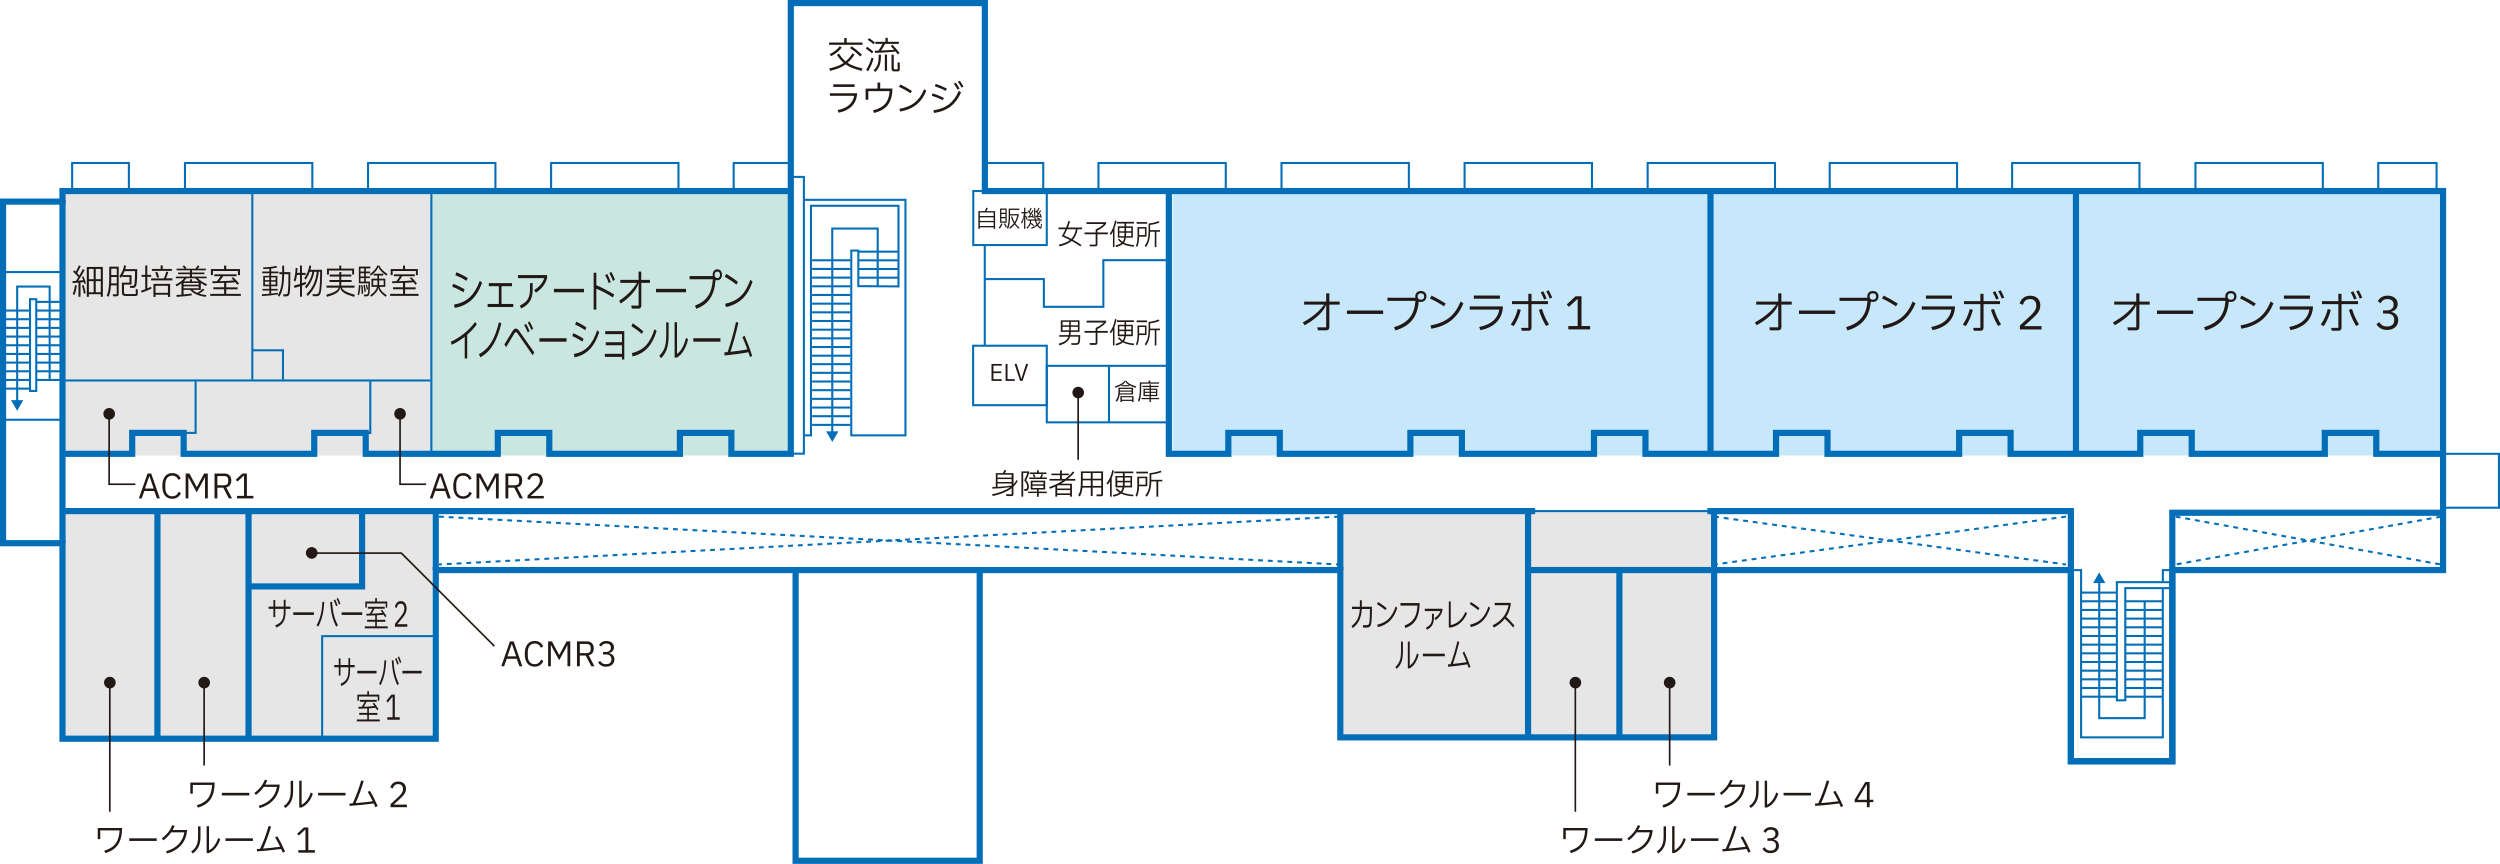 <?xml version="1.0" encoding="UTF-8"?><svg id="_レイヤー_2" xmlns="http://www.w3.org/2000/svg" viewBox="0 0 481.31 166.32"><defs><style>.cls-1{stroke-dasharray:0 0 .94 .94;}.cls-1,.cls-2,.cls-3,.cls-4{fill:none;stroke-miterlimit:10;}.cls-1,.cls-3{stroke-width:.4px;}.cls-1,.cls-3,.cls-4{stroke:#036eb8;}.cls-5{fill:#036eb8;}.cls-6{fill:#e6e6e6;}.cls-7{fill:#c9e6e0;}.cls-8{fill:#c7e8fa;}.cls-9{fill:#221815;}.cls-2{stroke:#221815;stroke-width:.32px;}.cls-4{stroke-width:1.19px;}</style></defs><g id="_レイヤー_1-2"><rect class="cls-8" x="225.73" y="36.69" width="103.21" height="51.01"/><rect class="cls-7" x="83.02" y="36.69" width="68.97" height="51.01"/><rect class="cls-6" x="12.19" y="36.69" width="70.99" height="51.01"/><rect class="cls-6" x="12.19" y="98.37" width="70.99" height="43.89"/><rect class="cls-6" x="257.76" y="98.37" width="72.17" height="43.89"/><rect class="cls-8" x="328.94" y="36.69" width="141.17" height="51.01"/><line class="cls-4" x1="83.89" y1="98.46" x2="83.89" y2="109.75"/><polyline class="cls-3" points="201.53 36.79 201.53 47.18 187.38 47.18 187.38 36.78 189.91 36.78"/><polyline class="cls-3" points="24.81 36.78 24.81 31.38 13.89 31.38 13.89 36.78"/><polyline class="cls-3" points="60.13 36.78 60.13 31.38 35.61 31.38 35.61 36.78"/><polyline class="cls-3" points="95.38 36.78 95.38 31.38 70.86 31.38 70.86 36.78"/><polyline class="cls-3" points="130.62 36.78 130.62 31.38 106.1 31.38 106.1 36.78"/><polyline class="cls-3" points="152.03 31.38 141.25 31.38 141.25 36.78"/><polyline class="cls-3" points="211.48 36.78 211.48 31.38 235.99 31.38 235.99 36.78"/><polyline class="cls-3" points="246.72 36.78 246.72 31.38 271.24 31.38 271.24 36.78"/><polyline class="cls-3" points="281.97 36.78 281.97 31.38 306.49 31.38 306.49 36.78"/><polyline class="cls-3" points="317.21 36.78 317.21 31.38 341.73 31.38 341.73 36.78"/><polyline class="cls-3" points="352.26 36.78 352.26 31.38 376.78 31.38 376.78 36.78"/><polyline class="cls-3" points="387.38 36.78 387.38 31.38 411.9 31.38 411.9 36.78"/><polyline class="cls-3" points="422.68 36.78 422.68 31.38 447.2 31.38 447.2 36.78"/><polyline class="cls-3" points="457.87 36.78 457.87 31.38 469.1 31.38 469.1 36.78"/><polyline class="cls-3" points="189.65 31.38 200.85 31.38 200.85 36.78"/><line class="cls-4" x1="12.03" y1="38.49" x2="12.03" y2="104.58"/><polyline class="cls-4" points="328.71 98.4 398.69 98.4 398.69 146.56 418.22 146.56 418.22 98.72 470.23 98.72"/><line class="cls-3" x1="294.45" y1="98.4" x2="330" y2="98.4"/><line class="cls-4" x1="12.03" y1="98.4" x2="295.56" y2="98.4"/><line class="cls-3" x1="457.49" y1="87.37" x2="470.23" y2="87.37"/><polyline class="cls-3" points="470.39 97.75 481.11 97.75 481.11 87.37 470.39 87.37"/><line class="cls-3" x1="83.05" y1="87.37" x2="83.05" y2="36.8"/><polyline class="cls-4" points="330.01 98.43 330.01 109.75 294.1 109.75"/><line class="cls-4" x1="294.19" y1="98.43" x2="294.19" y2="141.81"/><line class="cls-4" x1="258.04" y1="98.43" x2="258.04" y2="109.75"/><line class="cls-4" x1="311.77" y1="109.82" x2="311.77" y2="141.9"/><polyline class="cls-3" points="416.4 111.99 416.4 109.76 418.23 109.76"/><polyline class="cls-3" points="418.15 112.08 407.55 112.08 407.55 134.83 409.17 134.83 409.17 113.23 418.22 113.23"/><polyline class="cls-3" points="416.39 113.3 416.39 141.96 400.66 141.96 400.66 109.76 398.64 109.76"/><line class="cls-3" x1="400.75" y1="114.09" x2="407.4" y2="114.09"/><line class="cls-3" x1="400.75" y1="115.76" x2="407.4" y2="115.76"/><line class="cls-3" x1="400.75" y1="117.43" x2="407.4" y2="117.43"/><line class="cls-3" x1="400.75" y1="119.1" x2="407.4" y2="119.1"/><line class="cls-3" x1="400.75" y1="120.77" x2="407.4" y2="120.77"/><line class="cls-3" x1="400.75" y1="122.44" x2="407.4" y2="122.44"/><line class="cls-3" x1="400.75" y1="124.11" x2="407.4" y2="124.11"/><line class="cls-3" x1="400.75" y1="125.78" x2="407.4" y2="125.78"/><line class="cls-3" x1="400.75" y1="127.45" x2="407.4" y2="127.45"/><line class="cls-3" x1="400.75" y1="129.12" x2="407.4" y2="129.12"/><line class="cls-3" x1="400.75" y1="130.79" x2="407.4" y2="130.79"/><line class="cls-3" x1="400.75" y1="132.46" x2="407.4" y2="132.46"/><line class="cls-3" x1="400.75" y1="134.13" x2="407.4" y2="134.13"/><line class="cls-3" x1="409.23" y1="115.76" x2="416.33" y2="115.76"/><line class="cls-3" x1="409.23" y1="117.43" x2="416.33" y2="117.43"/><line class="cls-3" x1="409.23" y1="119.1" x2="416.33" y2="119.1"/><line class="cls-3" x1="409.23" y1="120.77" x2="416.33" y2="120.77"/><line class="cls-3" x1="409.23" y1="122.44" x2="416.33" y2="122.44"/><line class="cls-3" x1="409.23" y1="124.11" x2="416.33" y2="124.11"/><line class="cls-3" x1="409.23" y1="125.78" x2="416.33" y2="125.78"/><line class="cls-3" x1="409.23" y1="127.45" x2="416.33" y2="127.45"/><line class="cls-3" x1="409.23" y1="129.12" x2="416.33" y2="129.12"/><line class="cls-3" x1="409.23" y1="130.79" x2="416.33" y2="130.79"/><line class="cls-3" x1="409.23" y1="132.46" x2="416.33" y2="132.46"/><line class="cls-3" x1="409.23" y1="134.13" x2="416.33" y2="134.13"/><polyline class="cls-3" points="412.9 115.84 412.9 138.26 404.15 138.26 404.15 111.91"/><polygon class="cls-5" points="405.34 112.26 404.15 110.2 402.96 112.26 405.34 112.26"/><polyline class="cls-4" points="225.03 36.79 225.03 87.37 236.48 87.37 236.48 83.34 246.39 83.34 246.39 87.37 271.53 87.37 271.53 83.34 281.45 83.34 281.45 87.37 306.88 87.37 306.88 83.34 316.79 83.34 316.79 87.37 341.93 87.37 341.93 83.34 351.84 83.34 351.84 87.37 377.18 87.37 377.18 83.34 387.09 83.34 387.09 87.37 412.05 87.37 412.05 83.34 421.96 83.34 421.96 87.37 447.58 87.37 447.58 83.34 457.49 83.34 457.49 87.37 470.23 87.37"/><line class="cls-4" x1="329.31" y1="36.9" x2="329.31" y2="87.33"/><line class="cls-4" x1="399.67" y1="36.83" x2="399.67" y2="87.36"/><polyline class="cls-4" points="152.12 36.78 12.03 36.78 12.03 38.81 .59 38.81 .59 104.58 12.03 104.58 12.03 109.75 12.03 142.22 83.89 142.22 83.89 109.75 258.04 109.75 258.04 141.96 330.01 141.96 330.01 109.75 398.66 109.75 398.69 109.75 398.69 146.56 418.22 146.56 418.22 109.75 470.35 109.75 470.35 36.78 189.61 36.78 189.61 .59 152.25 .59 152.25 87.37 140.81 87.37 140.81 83.34 130.9 83.34 130.9 87.37 105.75 87.37 105.75 83.34 95.84 83.34 95.84 87.37 70.41 87.37 70.41 83.34 60.5 83.34 60.5 87.37 35.36 87.37 35.36 83.34 25.45 83.34 25.45 87.37 11.94 87.37"/><line class="cls-4" x1="47.85" y1="98.42" x2="47.85" y2="142.2"/><polyline class="cls-4" points="47.62 112.9 69.71 112.9 69.71 98.46"/><line class="cls-4" x1="30.31" y1="98.42" x2="30.31" y2="142.2"/><polyline class="cls-4" points="188.62 109.75 188.62 165.72 153.17 165.72 153.17 109.75"/><polyline class="cls-3" points="83.84 122.47 62.02 122.47 62.02 142.2"/><polyline class="cls-3" points="48.58 36.88 48.58 67.7 48.58 73.13"/><polyline class="cls-3" points="54.48 73.13 54.48 67.44 48.58 67.44"/><line class="cls-3" x1="12.12" y1="73.25" x2="82.83" y2="73.25"/><polyline class="cls-3" points="71.29 73.24 71.29 83.35 70.41 83.35"/><polyline class="cls-3" points="37.66 73.4 37.66 83.34 35.36 83.34"/><polyline class="cls-3" points="152.31 34.06 154.77 34.06 154.77 87.34 152.25 87.34"/><polyline class="cls-3" points="168.98 55.14 168.98 44 160.23 44 160.23 83.39"/><polygon class="cls-5" points="159.04 83.04 160.23 85.09 161.42 83.04 159.04 83.04"/><polyline class="cls-3" points="154.86 38.47 174.32 38.47 174.32 83.82 163.89 83.82 163.89 48.24 165.25 48.24 165.25 55.09 172.98 55.14 172.98 39.61 156.13 39.61 156.13 83.82 154.79 83.82"/><line class="cls-3" x1="156.35" y1="50.11" x2="163.73" y2="50.11"/><line class="cls-3" x1="156.35" y1="51.78" x2="163.73" y2="51.78"/><line class="cls-3" x1="156.35" y1="53.45" x2="163.73" y2="53.45"/><line class="cls-3" x1="156.35" y1="55.12" x2="163.73" y2="55.12"/><line class="cls-3" x1="156.35" y1="56.79" x2="163.73" y2="56.79"/><line class="cls-3" x1="156.35" y1="58.46" x2="163.73" y2="58.46"/><line class="cls-3" x1="156.35" y1="60.13" x2="163.73" y2="60.13"/><line class="cls-3" x1="156.35" y1="61.8" x2="163.73" y2="61.8"/><line class="cls-3" x1="156.35" y1="63.47" x2="163.73" y2="63.47"/><line class="cls-3" x1="156.35" y1="65.14" x2="163.73" y2="65.14"/><line class="cls-3" x1="156.35" y1="66.81" x2="163.73" y2="66.81"/><line class="cls-3" x1="156.35" y1="68.48" x2="163.73" y2="68.48"/><line class="cls-3" x1="156.35" y1="70.11" x2="163.73" y2="70.11"/><line class="cls-3" x1="156.35" y1="71.78" x2="163.73" y2="71.78"/><line class="cls-3" x1="156.35" y1="73.45" x2="163.73" y2="73.45"/><line class="cls-3" x1="156.35" y1="75.12" x2="163.73" y2="75.12"/><line class="cls-3" x1="156.35" y1="76.79" x2="163.73" y2="76.79"/><line class="cls-3" x1="156.35" y1="78.46" x2="163.73" y2="78.46"/><line class="cls-3" x1="156.35" y1="80.13" x2="163.73" y2="80.13"/><line class="cls-3" x1="156.35" y1="81.8" x2="163.73" y2="81.8"/><line class="cls-3" x1="165.33" y1="48.45" x2="172.97" y2="48.45"/><line class="cls-3" x1="165.33" y1="50.12" x2="172.97" y2="50.12"/><line class="cls-3" x1="165.33" y1="51.79" x2="172.97" y2="51.79"/><line class="cls-3" x1="165.33" y1="53.46" x2="172.97" y2="53.46"/><rect class="cls-3" x="5.78" y="57.6" width="1.2" height="17.67"/><line class="cls-3" x1="7.07" y1="58.12" x2="12.03" y2="58.12"/><line class="cls-3" x1="7.07" y1="59.79" x2="12.03" y2="59.79"/><line class="cls-3" x1="7.07" y1="61.46" x2="12.03" y2="61.46"/><line class="cls-3" x1="7.07" y1="63.13" x2="12.03" y2="63.13"/><line class="cls-3" x1="7.07" y1="64.8" x2="12.03" y2="64.8"/><line class="cls-3" x1="7.07" y1="66.47" x2="12.03" y2="66.47"/><line class="cls-3" x1="7.07" y1="68.14" x2="12.03" y2="68.14"/><line class="cls-3" x1="7.07" y1="69.81" x2="12.03" y2="69.81"/><line class="cls-3" x1="7.07" y1="71.48" x2="12.03" y2="71.48"/><line class="cls-3" x1="7.07" y1="73.15" x2="12.03" y2="73.15"/><line class="cls-3" x1=".66" y1="59.79" x2="5.62" y2="59.79"/><line class="cls-3" x1=".66" y1="61.46" x2="5.62" y2="61.46"/><line class="cls-3" x1=".66" y1="63.13" x2="5.62" y2="63.13"/><line class="cls-3" x1=".66" y1="64.8" x2="5.62" y2="64.8"/><line class="cls-3" x1=".66" y1="66.47" x2="5.62" y2="66.47"/><line class="cls-3" x1=".66" y1="68.14" x2="5.62" y2="68.14"/><line class="cls-3" x1=".66" y1="69.81" x2="5.62" y2="69.81"/><line class="cls-3" x1=".66" y1="71.48" x2="5.62" y2="71.48"/><line class="cls-3" x1=".66" y1="73.15" x2="5.62" y2="73.15"/><line class="cls-3" x1=".66" y1="74.82" x2="5.62" y2="74.82"/><polyline class="cls-3" points="9.56 72.98 9.56 55.17 3.31 55.17 3.31 77.38"/><polygon class="cls-5" points="2.12 77.03 3.31 79.09 4.49 77.03 2.12 77.03"/><line class="cls-3" x1="12.03" y1="52.38" x2=".59" y2="52.38"/><line class="cls-3" x1=".59" y1="80.81" x2="12.03" y2="80.81"/><rect class="cls-3" x="187.35" y="66.56" width="14.18" height="11.45"/><polyline class="cls-3" points="225 70.43 201.53 70.43 201.53 81.31 225 81.31"/><line class="cls-3" x1="213.51" y1="70.43" x2="213.51" y2="81.31"/><polyline class="cls-3" points="189.58 53.73 200.97 53.73 200.97 59.07 212.42 59.07 212.42 50.09 225.04 50.09"/><line class="cls-3" x1="189.59" y1="47.19" x2="189.59" y2="66.5"/><line class="cls-1" x1="84.51" y1="99.46" x2="257.8" y2="108.68"/><line class="cls-1" x1="257.8" y1="99.46" x2="84.51" y2="108.68"/><line class="cls-1" x1="418.87" y1="99.46" x2="469.96" y2="108.68"/><line class="cls-1" x1="469.96" y1="99.46" x2="418.87" y2="108.68"/><line class="cls-1" x1="330" y1="99.46" x2="397.76" y2="108.68"/><line class="cls-1" x1="397.76" y1="99.46" x2="330" y2="108.68"/><path class="cls-9" d="m300.96,159.41h4.7c-.03,2.64-.91,4.13-3.22,4.83l-.22-.46c2.07-.61,2.83-1.8,2.95-3.91h-3.72v1.68h-.48v-2.13Z"/><rect class="cls-9" x="307.04" y="161.4" width="5.28" height=".5"/><path class="cls-9" d="m318.17,159.78c-.13,2.31-1.59,3.89-3.84,4.55l-.22-.44c2.05-.58,3.24-1.85,3.53-3.65h-2.54c-.39.57-.85,1.05-1.51,1.55l-.3-.36c.96-.7,1.61-1.54,2.03-2.56l.46.13c-.13.29-.25.55-.4.8h2.79Z"/><path class="cls-9" d="m320.29,159.09h.46v1.99c0,1.66-.53,2.54-1.49,3.24l-.31-.38c.9-.63,1.33-1.41,1.33-2.85v-2Zm4.26,2.47c-.42,1.31-1.2,2.26-2.19,2.67h-.43v-5.17h.46v4.65c.69-.37,1.33-1.06,1.76-2.37l.4.23Z"/><rect class="cls-9" x="325.56" y="161.4" width="5.28" height=".5"/><path class="cls-9" d="m336.59,164.16c-.1-.24-.21-.48-.31-.71-1.42.2-3.17.36-4.64.47l-.04-.46.63-.04c.58-1.26,1.13-2.66,1.64-4.41l.47.13c-.52,1.72-1.01,3.03-1.55,4.23,1.11-.09,2.29-.21,3.29-.35-.32-.66-.65-1.27-.96-1.8l.42-.21c.49.81,1.02,1.85,1.49,2.93l-.42.21Z"/><path class="cls-9" d="m340.27,161.38h.53c.66,0,1.01-.34,1.01-.81v-.05c0-.52-.36-.79-.89-.79s-.81.24-1.01.62l-.41-.32c.24-.4.66-.79,1.43-.79.82,0,1.47.44,1.47,1.22,0,.63-.42,1-.93,1.13v.03c.53.1,1.02.49,1.02,1.22,0,.83-.65,1.41-1.63,1.41-.83,0-1.26-.4-1.56-.82l.41-.32c.25.39.55.65,1.14.65.69,0,1.06-.34,1.06-.92v-.06c0-.58-.36-.91-1.06-.91h-.58v-.48Z"/><path class="cls-9" d="m318.78,150.66h4.7c-.03,2.64-.91,4.13-3.22,4.83l-.22-.46c2.07-.61,2.83-1.8,2.95-3.91h-3.72v1.68h-.48v-2.14Z"/><rect class="cls-9" x="324.86" y="152.64" width="5.28" height=".5"/><path class="cls-9" d="m335.99,151.03c-.13,2.31-1.59,3.89-3.84,4.55l-.22-.44c2.05-.58,3.24-1.85,3.53-3.65h-2.54c-.39.57-.85,1.05-1.51,1.55l-.3-.36c.96-.7,1.61-1.54,2.03-2.56l.46.13c-.13.29-.25.55-.4.8h2.79Z"/><path class="cls-9" d="m338.11,150.33h.46v1.99c0,1.67-.53,2.54-1.49,3.24l-.31-.38c.9-.63,1.33-1.41,1.33-2.85v-2Zm4.26,2.47c-.42,1.31-1.2,2.26-2.19,2.67h-.43v-5.17h.46v4.64c.69-.37,1.33-1.06,1.76-2.37l.4.23Z"/><rect class="cls-9" x="343.38" y="152.64" width="5.28" height=".5"/><path class="cls-9" d="m354.42,155.4c-.1-.24-.21-.48-.31-.71-1.42.2-3.17.36-4.64.47l-.04-.46.63-.04c.58-1.26,1.13-2.66,1.64-4.41l.47.13c-.52,1.72-1.01,3.03-1.55,4.23,1.11-.09,2.29-.2,3.29-.35-.32-.66-.65-1.27-.97-1.8l.42-.21c.49.81,1.02,1.85,1.49,2.93l-.42.21Z"/><path class="cls-9" d="m359.95,155.4h-.53v-.96h-2.35v-.49l2.05-3.4h.83v3.42h.71v.46h-.71v.96Zm-.56-4.41l-1.8,2.99h1.83v-2.99h-.03Z"/><path class="cls-9" d="m16.08,53.22c.17.38.34.86.46,1.32l-.32.12-.1-.36c-.2.03-.41.06-.62.08v2.76h-.39v-2.72c-.37.03-.75.06-1.12.07l-.04-.37c.21,0,.42-.02.64-.03.16-.21.34-.46.5-.73-.32-.38-.67-.73-1.02-1.05l.22-.29c.1.09.21.18.3.28.22-.36.44-.79.6-1.21l.34.16c-.18.44-.42.91-.68,1.31.15.16.3.32.43.48.24-.4.48-.83.67-1.24l.34.19c-.39.76-.84,1.51-1.26,2.05.34-.03.67-.06.98-.1-.07-.23-.15-.44-.24-.62l.31-.12Zm-2.09,3.38c.24-.54.38-1.12.46-1.71l.34.07c-.08.64-.22,1.3-.47,1.84l-.33-.2Zm2.11-1.73c.16.48.32,1.04.4,1.56l-.35.12c-.09-.54-.21-1.1-.38-1.58l.33-.1Zm.61-3.48h3.09v5.75h-.4v-.5h-2.29v.5h-.4v-5.75Zm1.32.38h-.92v1.98h.92v-1.98Zm-.92,4.5h.92v-2.15h-.92v2.15Zm2.29-4.5h-.97v1.98h.97v-1.98Zm-.97,4.5h.97v-2.15h-.97v2.15Z"/><path class="cls-9" d="m21.03,51.34h1.82v5.25c0,.32-.12.46-.44.46h-.62l-.11-.4h.79v-1.72h-1.1c-.07.98-.21,1.61-.48,2.23l-.35-.27c.37-.76.49-1.72.49-3.69v-1.86Zm1.45,3.22v-1.23h-1.06c0,.47,0,.87-.02,1.23h1.08Zm0-2.83h-1.06v1.23h1.06v-1.23Zm3.65,3.89l.39.11v.82c0,.31-.13.44-.45.44h-1.75c-.69,0-.85-.19-.85-.86v-1.71h1.46v-1.09h-1.37v-.26c-.09.15-.19.3-.3.44l-.28-.32c.46-.6.76-1.27.92-2.12l.38.09c-.05.23-.1.44-.16.65h2.3c0,1.39-.03,2.05-.1,2.7-.07.67-.31.93-.78.93h-.46l-.1-.4h.47c.34,0,.42-.13.46-.58.06-.55.09-1.19.09-2.26h-2.01c-.11.27-.23.53-.36.77h1.69v1.82h-1.45v1.33c0,.42.08.5.48.5h1.79v-1Z"/><path class="cls-9" d="m28.35,55.52c.26-.1.51-.21.75-.33l.07.38c-.58.29-1.18.52-1.9.77l-.12-.38c.28-.09.55-.18.81-.28v-2.38h-.71v-.38h.71v-1.82h.4v1.82h.74v.38h-.74v2.23Zm4.84-1.92v.38h-4.09v-.38h2.45c.21-.42.35-.86.46-1.32l.38.11c-.1.4-.26.83-.43,1.2h1.23Zm-.1-1.82v.37h-3.85v-.37h1.69v-.69h.4v.69h1.77Zm-3.55,5.39v-2.52h3.21v2.52h-.42v-.43h-2.39v.43h-.4Zm.71-3.69c-.09-.33-.21-.71-.37-1.04l.36-.13c.16.32.3.72.38,1.05l-.36.12Zm-.31,2.89h2.39v-1.35h-2.39v1.35Z"/><path class="cls-9" d="m39.35,55.8c-.3.27-.63.52-1,.73.39.13.85.23,1.38.29l-.12.33c-1.39-.16-2.37-.61-3.03-1.35h-1.24v.89c.58-.05,1.12-.12,1.55-.18l.03.35c-.69.12-1.9.24-2.91.3l-.05-.37c.32-.01.65-.04.98-.07v-2.19c-.29.22-.62.43-.96.61l-.19-.34c.74-.35,1.32-.8,1.68-1.23h-1.61v-.32h2.7v-.46h-2.27v-.32h2.27v-.42h-2.56v-.32h1.54c-.12-.15-.24-.31-.42-.48l.33-.15c.14.12.32.34.48.53l-.27.11h1.94c.2-.21.36-.44.46-.64l.36.13c-.09.16-.22.34-.38.5h1.59v.32h-2.67v.42h2.38v.32h-2.38v.46h2.81v.32h-1.68c.39.42,1.01.81,1.77,1.16l-.2.34c-.37-.18-.7-.38-1-.58v1.32h-1.56c.24.23.53.42.87.57.44-.23.81-.52,1.1-.81l.29.23Zm-1.1-1.32h-2.9v.34h2.9v-.34Zm-2.9,1.02h2.9v-.38h-2.9v.38Zm.56-1.93c-.15.2-.33.4-.53.6h1.19v-.41h.39v.41h1.26c-.24-.19-.45-.39-.63-.6h-1.67Z"/><path class="cls-9" d="m43.58,56.58h2.78v.38h-5.89v-.38h2.68v-.89h-2.08v-.38h2.08v-.85c-.71.03-1.45.05-2.23.06l-.05-.37c.29,0,.58,0,.86,0,.29-.32.54-.65.73-.97h-1.22v-.37h4.33v.37h-2.62c-.21.34-.44.67-.69.96,1-.03,1.94-.07,2.75-.15-.15-.15-.3-.3-.45-.43l.3-.2c.43.36.8.78,1.16,1.23l-.32.24c-.12-.16-.25-.32-.4-.49-.54.05-1.12.09-1.74.11v.87h2.18v.38h-2.18v.89Zm-2.58-4.41v.8h-.4v-1.17h2.54v-.67h.42v.67h2.65v1.17h-.4v-.8h-4.82Z"/><polygon class="cls-9" points="192.86 73.33 190.89 73.33 190.89 70.07 192.86 70.07 192.86 70.4 191.26 70.4 191.26 71.51 192.77 71.51 192.77 71.84 191.26 71.84 191.26 73 192.86 73 192.86 73.33"/><polygon class="cls-9" points="195.37 73.33 193.6 73.33 193.6 70.07 193.97 70.07 193.97 73 195.37 73 195.37 73.33"/><polygon class="cls-9" points="196.4 73.33 195.32 70.07 195.72 70.07 196.28 71.79 196.62 72.95 196.64 72.95 196.99 71.79 197.56 70.07 197.95 70.07 196.86 73.33 196.4 73.33"/><path class="cls-9" d="m191.58,40.65v3.4h-.28v-.28h-2.66v.28h-.28v-3.4h1.24c.12-.23.22-.48.27-.66l.3.06c-.07.17-.15.39-.27.6h1.68Zm-.28.26h-2.66v.68h2.66v-.68Zm0,.93h-2.66v.69h2.66v-.69Zm-2.66,1.67h2.66v-.73h-2.66v.73Z"/><path class="cls-9" d="m192.29,43.82c.19-.2.4-.58.49-.82l.22.13c-.11.29-.31.65-.51.88l-.2-.19Zm1.52-.94h-1.27v-2.73h1.27v2.73Zm-.24-2.49h-.78v.58h.78v-.58Zm0,.81h-.78v.58h.78v-.58Zm-.78,1.45h.78v-.63h-.78v.63Zm.7.34c.12.19.27.47.36.68l-.22.15c-.09-.23-.22-.49-.35-.7l.21-.14Zm2.79.83l-.14.23c-.33-.26-.59-.54-.8-.83-.25.32-.55.6-.91.83l-.14-.24c.36-.23.65-.51.89-.82-.24-.38-.41-.79-.56-1.25l.24-.1c.13.41.28.79.48,1.13.25-.39.42-.83.5-1.3h-1.38c0,1.17-.09,1.89-.38,2.59l-.23-.16c.27-.63.35-1.36.35-2.47v-1.27h2.04v.26h-1.78v.8h1.67v.21c-.12.61-.33,1.14-.64,1.6.21.3.47.57.79.81"/><path class="cls-9" d="m197.84,42.21l-.16.17-.26-.66s-.02-.02-.02,0v2.34h-.24v-2.32h-.03c-.02.4-.12.87-.39,1.32l-.17-.22c.35-.55.51-1.2.56-1.77h-.49v-.24h.52v-.84h.24v.84h.46v.24h-.46v.54h.02l.06-.05c.05-.04.08-.04.11.02l.25.62Zm2.53.85l.21.09-.05.68c-.02.2-.17.26-.36.13-.19-.14-.36-.3-.5-.5-.28.24-.61.43-1.06.61l-.1-.23c.44-.17.77-.35,1.04-.58-.13-.22-.23-.48-.31-.79h-.71v.09c0,.21-.02.35-.06.46h.02s.04-.04.04-.04c.04-.04.09-.05.14,0l.4.37-.16.18-.4-.38s-.06-.02-.08.02c-.12.27-.32.55-.65.87l-.16-.2c.46-.42.68-.78.68-1.28v-.08h-.43v-.24h1.32c-.07-.38-.11-.83-.11-1.35v-.87h.22v.87c0,.53.04.98.12,1.35h1.16v.24h-1.1c.07.24.15.44.25.62.14-.15.27-.32.41-.53l.19.13c-.15.23-.3.44-.47.61.14.19.3.35.48.48l.05-.72Zm-2.04-1.8c-.15-.21-.32-.4-.5-.59l.15-.17s.09.09.13.14c.12-.19.24-.43.32-.64l.2.09c-.1.24-.23.49-.38.71.07.08.13.16.2.24.12-.2.23-.4.32-.59l.19.11c-.19.39-.45.8-.66,1.07.15,0,.3-.03.44-.05-.03-.12-.07-.23-.11-.33l.2-.07c.08.23.15.48.21.76l-.2.07-.05-.22c-.3.05-.63.09-.91.1l-.02-.23c.06,0,.11,0,.16,0,.09-.1.19-.24.29-.4m1-.61l.15-.17.13.14c.12-.18.24-.41.33-.62l.2.11c-.11.24-.24.47-.39.68.07.07.13.15.19.23.12-.19.24-.39.32-.55l.2.11c-.18.35-.45.75-.67,1.02.16-.02.33-.04.48-.06-.04-.12-.08-.23-.12-.32l.2-.07c.09.21.18.49.23.75l-.2.07c-.02-.07-.03-.15-.06-.23-.29.05-.62.09-.91.11l-.02-.22s.07,0,.1,0c.1-.11.2-.25.32-.41-.15-.2-.32-.39-.49-.55m.81,1.58c-.15-.07-.34-.15-.49-.2l.11-.19c.16.04.35.12.49.2l-.11.18Z"/><path class="cls-9" d="m216.83,73.31c.27.42.83.76,1.93,1.08l-.11.27c-.52-.17-.94-.33-1.25-.51v.22h-1.44v-.22c-.3.18-.7.34-1.2.51l-.11-.27c1.07-.33,1.6-.66,1.86-1.08h.32Zm1.3,2.64h-2.57c-.06.52-.21.96-.53,1.38l-.25-.18c.42-.55.54-1.07.54-1.84v-.67h2.82v1.3Zm-.27-.23v-.32h-2.26v.32s2.26,0,2.26,0Zm0-.84h-2.27v.31h2.27v-.31Zm-2.15,2.52v-1.14h2.52v1.14h-.28v-.21h-1.97v.21h-.27Zm1.68-3.25c-.37-.21-.6-.44-.71-.71h-.03c-.11.27-.32.49-.68.71h1.42Zm-1.41,2.81h1.97v-.47h-1.97v.47Z"/><path class="cls-9" d="m223.14,73.62v.25h-3.42v.75c0,1.28-.09,2.09-.4,2.74l-.24-.26c.28-.55.36-1.26.36-2.48v-1h1.7v-.35h.31v.35h1.7Zm.02,2.99v.24h-1.59v.53h-.26v-.53h-1.53v-.24h1.53v-.35h-1.16v-1.43h1.16v-.31h-1.38v-.24h1.38v-.29h.26v.29h1.48v.24h-1.48v.31h1.23v1.43h-1.23v.35h1.59Zm-1.84-1.55h-.91v.36h.91v-.36Zm-.9.96h.91v-.38h-.91v.38Zm2.14-.96h-.97v.36h.97v-.36Zm-.97.96h.97v-.38h-.97v.38Z"/><path class="cls-9" d="m195.94,92.61c-.22.41-.49.77-.83,1.08v1.46c0,.26-.11.36-.36.36h-.99l-.09-.35h1.1v-1.17c-.89.69-2.1,1.17-3.64,1.51l-.13-.34c1.39-.28,2.6-.72,3.51-1.37-.99.15-2.42.27-3.43.29l-.02-.32c.21,0,.43-.01.66-.02v-2.65h1.37c.11-.2.2-.39.26-.59l.37.06c-.06.18-.14.36-.24.53h1.65v2.16c.22-.26.41-.54.56-.82l.28.17Zm-1.18-1.22h-2.72v.56h2.72v-.56Zm0,.84h-2.72v.57h2.72v-.57Zm-2.72.86v.64c.95-.04,1.99-.13,2.72-.25v-.4h-2.72Z"/><path class="cls-9" d="m198.09,93.71c0,.54-.21.8-.59.8h-.27l-.06-.36h.22c.29,0,.37-.16.37-.48,0-.37-.23-.8-.58-1.19.26-.48.51-1.06.59-1.43h-.78v4.57h-.34v-4.87h1.48v.26c-.11.46-.36,1.05-.57,1.45.31.34.53.78.53,1.26m1.89.52v.4h1.55v.3h-1.55v.71h-.33v-.72h-1.71v-.29h1.71v-.4h-1.21v-1.7h2.78v1.7h-1.24Zm1.56-2.32v.3h-3.38v-.3h2.07c.13-.22.23-.45.3-.65l.29.11c-.08.2-.16.38-.26.54h.98Zm-.07-.96v.29h-3.23v-.29h1.41v-.41h.34v.41h1.48Zm-2.7,2.28h2.11v-.4h-2.11v.4Zm0,.71h2.11v-.43h-2.11v.43Zm.3-2.05c-.08-.18-.16-.37-.26-.51l.28-.12c.09.14.19.33.26.52l-.28.11Z"/><path class="cls-9" d="m207.04,92.54h-1.86c-.29.21-.6.4-.92.59h2.11v2.49h-.36v-.32h-2.49v.32h-.34v-1.94c-.34.16-.68.3-1.03.43l-.16-.32c.98-.36,1.84-.76,2.6-1.26h-2.52v-.32h2.01v-.72h-1.66v-.31h1.66v-.62h.35v.62h1.34v.31h-1.34v.72h.62c.56-.42,1.06-.89,1.51-1.44l.28.21c-.38.46-.79.86-1.25,1.23h1.43v.32Zm-1.02.89h-2.32c-.06.03-.11.06-.16.08v.54h2.48v-.62Zm-2.48,1.56h2.48v-.64h-2.48v.64Z"/><path class="cls-9" d="m208.09,90.75h4.27v4.44c0,.24-.12.35-.37.35h-.84l-.08-.34h.94v-1.33h-1.65v1.63h-.36v-1.63h-1.6c-.07.78-.23,1.26-.53,1.73l-.29-.26c.43-.66.52-1.3.52-2.96v-1.63Zm1.91,2.81v-1.08h-1.55c0,.41-.01.77-.03,1.08h1.58Zm0-2.49h-1.55v1.1h1.55v-1.1Zm2.01,0h-1.65v1.1h1.65v-1.1Zm-1.65,2.49h1.65v-1.08h-1.65v1.08Z"/><path class="cls-9" d="m214.46,90.6c-.1.52-.25,1.01-.43,1.42v3.6h-.32v-2.95c-.15.26-.31.48-.46.64l-.21-.28c.54-.64.88-1.44,1.11-2.52l.31.09Zm3.71,4.95c-.92-.05-1.69-.21-2.34-.53-.33.27-.81.45-1.45.61l-.13-.31c.56-.14.97-.28,1.26-.48-.27-.17-.52-.37-.74-.62l.24-.21c.24.24.49.44.76.61.19-.21.3-.46.36-.79h-1.38v-2.19h1.43v-.54h-1.64v-.32h3.65v.32h-1.67v.54h1.43v2.19h-1.48c-.07.39-.2.71-.4.96.57.27,1.25.4,2.15.46l-.06.31Zm-1.99-3.62h-1.09v.64h1.09v-.64Zm-1.09,1.59h1.08c.01-.13.02-.27.02-.43v-.23h-1.09v.66Zm2.55,0v-.66h-1.11v.23c0,.15,0,.29-.02.43h1.12Zm0-1.59h-1.1v.64h1.1v-.64Z"/><path class="cls-9" d="m218.89,95.64l-.27-.25c.28-.57.34-1.19.34-2.04v-1.58h1.92v1.85h-1.58c-.02.8-.12,1.39-.42,2.03m2.13-4.51h-2.24v-.33h2.24v.33Zm-.46.93h-1.24v1.24h1.24v-1.24Zm3.22.29v.32h-.78v2.94h-.35v-2.94h-.99c-.03,1.41-.32,2.24-.91,2.96l-.24-.28c.57-.66.82-1.48.82-2.88v-1.39c.98-.11,1.63-.27,2.13-.48l.18.28c-.51.22-1.18.38-1.98.47v1.01h2.11Z"/><path class="cls-9" d="m53.5,56.68c-.81.15-2,.27-3.05.32l-.03-.35c.46-.02.95-.05,1.43-.09v-.63h-1.31v-.32h1.31v-.5h-1.17v-2h1.17v-.5h-1.36v-.33h1.36v-.54c-.37.03-.75.06-1.13.07l-.06-.32c.95-.04,1.84-.12,2.55-.31l.16.31c-.34.1-.74.16-1.16.22v.57h1.41v.33h-1.41v.5h1.19v2h-1.19v.5h1.25v.32h-1.25v.6c.47-.05.91-.11,1.28-.17l.02.33Zm-2.49-2.75h.84v-.54h-.84v.54Zm0,.86h.84v-.56h-.84v.56Zm2.05-1.39h-.86v.54h.86v-.54Zm0,.83h-.86v.56h.86v-.56Zm1.64-1.84h1.2c0,2.11-.02,3.11-.11,3.88-.06.55-.24.79-.72.79h-.48l-.1-.39h.49c.33,0,.41-.1.45-.5.07-.67.11-1.74.11-3.38h-.84c-.02,1.99-.29,3.31-.94,4.36l-.28-.31c.58-.94.84-2.11.85-4.05h-.55v-.39h.55v-1.25h.37v1.25Z"/><path class="cls-9" d="m58.91,54.68c-.26.11-.51.21-.77.31v2.14h-.38v-2.02c-.36.13-.72.23-1.08.32l-.09-.44c.39-.09.78-.2,1.17-.32v-1.74h-.58c-.07.5-.17.94-.31,1.27l-.33-.21c.23-.63.34-1.45.38-2.42l.36.04c-.01.31-.03.62-.06.92h.53v-1.41h.38v1.41h.71v.4h-.71v1.61c.25-.09.49-.18.73-.29l.04.42Zm3.09-2.73v.91c0,.86-.06,2.22-.17,3.02-.11.79-.31,1.15-.93,1.15h-.66l-.1-.39h.72c.41,0,.54-.24.61-.77.11-.78.17-2.13.17-2.99v-.56h-.28c-.16,1.78-.78,3.38-2.1,4.66l-.27-.34c1.26-1.2,1.82-2.65,2-4.31h-.48c-.17,1.1-.73,2.31-1.54,3.19l-.26-.33c.77-.8,1.25-1.85,1.43-2.86h-.5c-.19.54-.46,1.06-.78,1.52l-.28-.29c.52-.75.86-1.62.98-2.46l.36.09c-.04.25-.09.51-.16.76h2.25Z"/><path class="cls-9" d="m65.8,55.38c.27.61,1.11.99,2.52,1.37l-.14.41c-1.75-.52-2.49-.92-2.65-1.77h-.04c-.15.85-.79,1.25-2.54,1.76l-.15-.4c1.42-.38,2.19-.76,2.43-1.37h-2.37v-.39h2.46v-.7h-1.89v-.38h1.89v-.67h-1.85v-.38h1.85v-.49h.38v.49h1.95v.38h-1.95v.67h1.99v.38h-1.99v.7h2.56v.39h-2.46Zm-2.48-3.3v.77h-.37v-1.14h2.37v-.58h.38v.58h2.47v1.14h-.37v-.77h-4.49Z"/><path class="cls-9" d="m68.84,56.71c.14-.5.23-1.19.27-1.86l.3.05c-.04.72-.14,1.41-.28,1.94l-.29-.12Zm1.59-4.1v.61h.79v.32h-.79v.67h.79c0,1.02-.02,1.67-.07,2.14-.07.53-.22.71-.67.71h-.36l-.09-.34h.39c.31,0,.4-.08.44-.46.04-.36.06-.9.06-1.71h-1.83v-3.22h2.21v.34h-.86v.61h.79v.33h-.79Zm-.32-.94h-.71v.61h.71v-.61Zm0,.94h-.71v.61h.71v-.61Zm0,.94h-.71v.67h.71v-.67Zm-.31,1.34c.05.47.1,1.12.11,1.64l-.29.06c0-.55-.04-1.18-.09-1.66l.27-.04Zm.42-.05c.08.35.17.87.21,1.3l-.27.07c-.04-.5-.12-.94-.2-1.31l.25-.06Zm.39.93c-.05-.32-.13-.63-.21-.92l.23-.07c.09.28.18.61.23.9l-.24.09Zm.61-3.02c.74-.5,1.22-1.1,1.41-1.62h.42c.21.57.74,1.08,1.54,1.63l-.19.31c-.78-.56-1.38-1.1-1.54-1.69h-.04c-.15.59-.71,1.17-1.43,1.68l-.18-.3Zm1.84,2.48c.16.6.62,1.12,1.39,1.59l-.19.32c-.82-.55-1.36-1.18-1.41-1.7h-.04c-.04.54-.59,1.17-1.33,1.7l-.19-.31c.68-.45,1.15-1,1.31-1.6h-1.08v-1.58h1.14v-.61h-.73v-.34h1.86v.34h-.81v.61h1.2v1.58h-1.14Zm-1.21-.33h.81s0-.1,0-.15v-.77h-.81v.92Zm2.02-.92h-.87v.77s0,.1,0,.15h.87v-.92Z"/><path class="cls-9" d="m77.99,56.58h2.59v.38h-5.48v-.38h2.49v-.89h-1.93v-.38h1.93v-.85c-.66.03-1.35.05-2.07.06l-.04-.37c.27,0,.54,0,.81,0,.26-.32.5-.65.68-.97h-1.14v-.37h4.03v.37h-2.44c-.19.34-.41.67-.65.96.93-.03,1.81-.07,2.56-.15-.13-.15-.28-.3-.42-.43l.28-.2c.4.36.74.78,1.08,1.23l-.29.24c-.11-.16-.23-.32-.37-.49-.5.05-1.05.09-1.62.11v.87h2.03v.38h-2.03v.89Zm-2.4-4.41v.8h-.37v-1.17h2.37v-.67h.39v.67h2.46v1.17h-.37v-.8h-4.49Z"/><path class="cls-9" d="m257.92,58.06v.58h-1.99v4.34c0,.43-.24.62-.68.62h-1.52l-.13-.58h1.72v-4.3h-.05c-.42,1.38-2.32,2.91-4.1,3.9l-.35-.55c1.59-.85,3.04-1.96,4.12-3.43h-3.86v-.58h4.24v-1.59h.61v1.59h1.99Z"/><rect class="cls-9" x="259.32" y="59.78" width="6.97" height=".66"/><path class="cls-9" d="m274.62,57.08c0,.62-.42,1.05-1.09,1.05-.14,0-.27-.02-.39-.06-.25,2.97-1.65,4.7-4.49,5.55l-.27-.62c2.74-.84,3.92-2.36,4.13-5.07h-5.39v-.61h5.37c-.02-.08-.02-.16-.02-.24,0-.62.42-1.06,1.08-1.06s1.09.43,1.09,1.06m-.46-.06c0-.33-.22-.56-.63-.56s-.62.23-.62.56v.12c0,.33.22.56.62.56s.63-.23.63-.56v-.12Z"/><path class="cls-9" d="m277.99,58.98c-.82-.56-1.77-1.09-2.69-1.52l.31-.55c.91.43,1.9.99,2.73,1.54l-.35.52Zm-2.59,3.68c3.03-.57,4.67-1.87,5.81-4.62l.53.36c-1.15,2.81-3.02,4.3-6.17,4.9l-.17-.64Z"/><path class="cls-9" d="m282.94,58.99h6.41c-.1,2.52-1.72,4.04-4.32,4.58l-.26-.61c2.33-.49,3.55-1.56,3.89-3.36h-5.71v-.61Zm5.82-1.48h-5.01v-.61h5.01v.61Z"/><path class="cls-9" d="m290.86,62.47c.63-.85,1.09-1.93,1.34-2.98l.59.16c-.27,1.09-.75,2.23-1.36,3.14l-.58-.31Zm2.12,1.22l-.14-.57h1.4v-4.57h-3.15v-.57h3.15v-1.41h.61v1.41h3.17v.57h-3.17v4.51c0,.43-.2.62-.64.62h-1.23Zm4.68-.91c-.58-.94-1.05-2.05-1.39-3.13l.6-.17c.3,1.04.77,2.07,1.35,2.98l-.57.31Zm-.38-5.11c-.17-.45-.42-.97-.66-1.4l.5-.19c.23.43.49.96.65,1.41l-.49.18Zm1.08-.18c-.18-.46-.43-.98-.68-1.41l.48-.19c.24.43.5.95.68,1.4l-.48.2Z"/><polygon class="cls-9" points="306.14 63.42 301.94 63.42 301.94 62.78 303.74 62.78 303.74 57.58 303.68 57.58 302.05 59.08 301.63 58.62 303.33 57.04 304.48 57.04 304.48 62.78 306.14 62.78 306.14 63.42"/><path class="cls-9" d="m344.95,58.06v.58h-1.99v4.34c0,.43-.24.62-.68.62h-1.52l-.13-.58h1.72v-4.3h-.05c-.42,1.38-2.32,2.91-4.1,3.9l-.35-.55c1.59-.85,3.04-1.96,4.12-3.43h-3.86v-.58h4.24v-1.59h.61v1.59h1.99Z"/><rect class="cls-9" x="346.35" y="59.78" width="6.97" height=".66"/><path class="cls-9" d="m361.65,57.08c0,.62-.42,1.05-1.09,1.05-.14,0-.27-.02-.39-.06-.25,2.97-1.65,4.7-4.49,5.55l-.27-.62c2.74-.84,3.92-2.36,4.13-5.07h-5.39v-.61h5.37c-.02-.08-.03-.16-.03-.24,0-.62.42-1.06,1.08-1.06s1.09.43,1.09,1.06m-.46-.06c0-.33-.22-.56-.63-.56s-.62.23-.62.56v.12c0,.33.22.56.62.56s.63-.23.63-.56v-.12Z"/><path class="cls-9" d="m365.02,58.98c-.82-.56-1.77-1.09-2.69-1.52l.31-.55c.91.43,1.9.99,2.73,1.54l-.35.52Zm-2.59,3.68c3.03-.57,4.67-1.87,5.81-4.62l.53.36c-1.15,2.81-3.02,4.3-6.17,4.9l-.17-.64Z"/><path class="cls-9" d="m369.98,58.99h6.41c-.1,2.52-1.73,4.04-4.32,4.58l-.26-.61c2.33-.49,3.55-1.56,3.89-3.36h-5.71v-.61Zm5.82-1.48h-5.01v-.61h5.01v.61Z"/><path class="cls-9" d="m377.89,62.47c.63-.85,1.09-1.93,1.34-2.98l.59.16c-.27,1.09-.75,2.23-1.36,3.14l-.57-.31Zm2.12,1.22l-.14-.57h1.4v-4.57h-3.15v-.57h3.15v-1.41h.61v1.41h3.17v.57h-3.17v4.51c0,.43-.2.62-.64.62h-1.23Zm4.68-.91c-.57-.94-1.05-2.05-1.39-3.13l.6-.17c.3,1.04.77,2.07,1.35,2.98l-.57.31Zm-.38-5.11c-.17-.45-.42-.97-.66-1.4l.5-.19c.23.43.49.96.65,1.41l-.49.18Zm1.08-.18c-.18-.46-.43-.98-.68-1.41l.48-.19c.24.43.5.95.68,1.4l-.48.2Z"/><path class="cls-9" d="m388.88,63.42v-.75l2.11-1.96c.59-.56,1.04-1.18,1.04-1.8v-.12c0-.71-.39-1.21-1.21-1.21s-1.18.48-1.35,1.1l-.65-.25c.25-.75.82-1.5,2.05-1.5s1.94.77,1.94,1.86c0,.98-.58,1.67-1.38,2.4l-1.76,1.6h3.38v.64h-4.17Z"/><path class="cls-9" d="m413.87,58.06v.58h-1.99v4.34c0,.43-.24.62-.68.62h-1.51l-.13-.58h1.72v-4.3h-.05c-.42,1.38-2.32,2.91-4.1,3.9l-.35-.55c1.59-.85,3.04-1.96,4.12-3.43h-3.86v-.58h4.24v-1.59h.61v1.59h1.99Z"/><rect class="cls-9" x="415.27" y="59.78" width="6.97" height=".66"/><path class="cls-9" d="m430.57,57.08c0,.62-.42,1.05-1.09,1.05-.14,0-.27-.02-.39-.06-.25,2.97-1.65,4.7-4.49,5.55l-.27-.62c2.74-.84,3.92-2.36,4.13-5.07h-5.39v-.61h5.37c-.02-.08-.03-.16-.03-.24,0-.62.42-1.06,1.08-1.06s1.09.43,1.09,1.06m-.46-.06c0-.33-.22-.56-.63-.56s-.62.23-.62.56v.12c0,.33.22.56.62.56s.63-.23.63-.56v-.12Z"/><path class="cls-9" d="m433.94,58.98c-.82-.56-1.77-1.09-2.69-1.52l.31-.55c.91.43,1.9.99,2.73,1.54l-.35.52Zm-2.59,3.68c3.03-.57,4.67-1.87,5.81-4.62l.53.36c-1.15,2.81-3.02,4.3-6.17,4.9l-.17-.64Z"/><path class="cls-9" d="m438.9,58.99h6.41c-.1,2.52-1.72,4.04-4.32,4.58l-.26-.61c2.33-.49,3.55-1.56,3.89-3.36h-5.71v-.61Zm5.82-1.48h-5.01v-.61h5.01v.61Z"/><path class="cls-9" d="m446.81,62.47c.63-.85,1.09-1.93,1.34-2.98l.59.16c-.27,1.09-.75,2.23-1.36,3.14l-.57-.31Zm2.12,1.22l-.14-.57h1.4v-4.57h-3.15v-.57h3.15v-1.41h.61v1.41h3.17v.57h-3.17v4.51c0,.43-.2.62-.64.62h-1.23Zm4.68-.91c-.57-.94-1.05-2.05-1.39-3.13l.6-.17c.3,1.04.77,2.07,1.35,2.98l-.57.31Zm-.38-5.11c-.17-.45-.42-.97-.66-1.4l.5-.19c.23.43.49.96.65,1.41l-.49.18Zm1.08-.18c-.18-.46-.43-.98-.68-1.41l.48-.19c.24.43.5.95.68,1.4l-.48.2Z"/><path class="cls-9" d="m458.8,59.76h.7c.87,0,1.33-.45,1.33-1.07v-.07c0-.69-.47-1.04-1.18-1.04s-1.07.31-1.33.82l-.54-.43c.31-.52.87-1.05,1.89-1.05,1.08,0,1.94.58,1.94,1.61,0,.83-.55,1.32-1.23,1.49v.04c.7.13,1.34.65,1.34,1.6,0,1.1-.85,1.86-2.15,1.86-1.1,0-1.66-.53-2.06-1.08l.54-.43c.33.51.72.85,1.51.85.91,0,1.39-.44,1.39-1.21v-.08c0-.77-.48-1.2-1.39-1.2h-.76v-.64Z"/><path class="cls-9" d="m207.47,44.14c-.16.86-.45,1.51-.91,2.01.56.31,1.1.64,1.63,1l-.18.29c-.53-.37-1.09-.72-1.69-1.05-.57.49-1.34.82-2.35,1.04l-.11-.34c.91-.19,1.62-.47,2.14-.87-.49-.26-1.02-.5-1.59-.74.27-.41.5-.87.71-1.34h-1.33v-.34h1.47c.17-.43.32-.87.44-1.27l.31.07c-.11.39-.24.79-.4,1.2h2.73v.34h-.85Zm-1.22,1.84c.46-.46.74-1.06.89-1.84h-1.69c-.17.39-.36.79-.59,1.18.47.21.94.42,1.39.66"/><path class="cls-9" d="m213.29,44.75v.35h-2.01v1.89c0,.31-.12.44-.4.44h-1.05l-.08-.34h1.19v-1.99h-2.14v-.35h2.14v-.59c.69-.28,1.25-.68,1.56-1.03h-3.31v-.35h3.77v.29c-.32.48-.96.97-1.68,1.31v.37h2.01Z"/><path class="cls-9" d="m214.95,42.54c-.09.52-.22,1.01-.39,1.42v3.6h-.29v-2.95c-.13.26-.28.48-.42.64l-.18-.28c.48-.64.8-1.45,1-2.52l.28.09Zm3.34,4.95c-.83-.05-1.52-.21-2.11-.53-.3.27-.73.45-1.31.6l-.11-.31c.51-.14.87-.28,1.14-.48-.24-.17-.46-.37-.67-.62l.21-.2c.22.24.44.44.69.6.17-.21.27-.46.32-.79h-1.24v-2.19h1.29v-.54h-1.48v-.32h3.29v.32h-1.5v.54h1.29v2.19h-1.34c-.06.39-.18.71-.36.96.52.27,1.13.4,1.94.46l-.05.31Zm-1.8-3.61h-.99v.64h.99v-.64Zm-.99,1.59h.97c.01-.13.02-.27.02-.43v-.23h-.99v.66Zm2.3,0v-.66h-1v.23c0,.15,0,.3-.02.43h1.01Zm0-1.59h-1v.64h1v-.64Z"/><path class="cls-9" d="m218.93,47.58l-.24-.25c.26-.57.31-1.19.31-2.04v-1.58h1.73v1.85h-1.42c-.02.8-.11,1.39-.38,2.03m1.92-4.51h-2.02v-.33h2.02v.33Zm-.42.93h-1.12v1.24h1.12v-1.24Zm2.9.29v.32h-.7v2.94h-.31v-2.94h-.89c-.03,1.41-.29,2.24-.82,2.96l-.22-.28c.51-.66.74-1.48.74-2.88v-1.39c.89-.11,1.47-.27,1.92-.48l.17.28c-.46.22-1.07.38-1.79.47v1.01h1.9Z"/><path class="cls-9" d="m207.97,64.52c0,.61-.03,1.03-.08,1.3-.07.43-.29.58-.79.58h-.8l-.08-.32h.9c.29,0,.4-.11.45-.36.04-.21.05-.47.07-.9h-1.63c-.24.84-.85,1.33-2.06,1.67l-.13-.33c1.07-.28,1.62-.65,1.86-1.33h-1.76v-.31h1.84c.04-.19.06-.4.07-.63h-1.6v-2.22h3.6v2.22h-1.69c-.01.23-.03.44-.06.63h1.88Zm-2.12-2.56h-1.29v.67h1.29v-.67Zm-1.29,1.64h1.29v-.69h-1.29v.69Zm2.96-1.64h-1.37v.67h1.37v-.67Zm-1.37,1.64h1.37v-.69h-1.37v.69Z"/><path class="cls-9" d="m213.29,63.71v.35h-2.01v1.89c0,.31-.12.44-.4.44h-1.05l-.08-.34h1.19v-1.99h-2.14v-.35h2.14v-.59c.69-.28,1.25-.68,1.56-1.03h-3.31v-.35h3.77v.29c-.32.48-.96.97-1.68,1.31v.37h2.01Z"/><path class="cls-9" d="m214.95,61.49c-.09.52-.22,1.01-.39,1.42v3.6h-.29v-2.95c-.13.26-.28.48-.42.64l-.18-.28c.48-.65.8-1.45,1-2.52l.28.09Zm3.34,4.95c-.83-.05-1.52-.21-2.11-.53-.3.27-.73.45-1.31.61l-.11-.31c.51-.14.87-.28,1.14-.48-.24-.17-.46-.37-.67-.62l.21-.2c.22.24.44.44.69.61.17-.21.27-.46.32-.8h-1.24v-2.19h1.29v-.54h-1.48v-.32h3.29v.32h-1.5v.54h1.29v2.19h-1.34c-.06.39-.18.71-.36.96.52.27,1.13.4,1.94.46l-.05.31Zm-1.8-3.62h-.99v.64h.99v-.64Zm-.99,1.59h.97c.01-.13.02-.27.02-.43v-.23h-.99v.66Zm2.3,0v-.66h-1v.23c0,.15,0,.3-.02.43h1.01Zm0-1.59h-1v.64h1v-.64Z"/><path class="cls-9" d="m218.93,66.53l-.24-.25c.26-.57.31-1.19.31-2.04v-1.58h1.73v1.85h-1.42c-.02.8-.11,1.39-.38,2.03m1.92-4.51h-2.02v-.33h2.02v.33Zm-.42.93h-1.12v1.24h1.12v-1.24Zm2.9.29v.32h-.7v2.94h-.31v-2.94h-.89c-.03,1.41-.29,2.24-.82,2.96l-.22-.28c.51-.66.74-1.48.74-2.88v-1.39c.89-.11,1.47-.27,1.92-.48l.17.28c-.46.22-1.07.38-1.79.47v1.01h1.9Z"/><path class="cls-9" d="m89.25,56.26c-.68-.4-1.5-.81-2.18-1.05l.17-.57c.67.24,1.51.64,2.21,1.06l-.2.55Zm-1.84,2.38c2.49-.43,3.93-1.78,4.96-4.58l.45.37c-1.04,2.84-2.63,4.37-5.27,4.85l-.14-.64Zm2.4-4.57c-.67-.44-1.5-.84-2.14-1.08l.19-.57c.64.24,1.46.65,2.18,1.1l-.22.55Z"/><polygon class="cls-9" points="93.88 59.11 93.88 58.52 96.04 58.52 96.04 55.1 94.11 55.1 94.11 54.51 98.57 54.51 98.57 55.1 96.55 55.1 96.55 58.52 98.82 58.52 98.82 59.11 93.88 59.11"/><path class="cls-9" d="m102.84,55.82c.97-.54,1.64-1.37,1.95-2.27h-5.07v-.59h5.61v.58c-.32,1.16-1.1,2.15-2.16,2.81l-.32-.52Zm-2.78,3.02c1.4-.66,1.97-1.45,1.97-3.07v-1.26h.52v1.26c0,1.89-.72,2.88-2.22,3.62l-.27-.57Z"/><rect class="cls-9" x="106.64" y="55.61" width="5.79" height=".66"/><path class="cls-9" d="m114.81,52.5v2.41c1.09.46,2.31,1.09,3.43,1.8l-.23.56c-1.08-.69-2.22-1.29-3.2-1.69v4.03h-.52v-7.1h.52Zm2.39,2.01c-.17-.5-.43-1.07-.7-1.54l.4-.23c.24.47.53,1.06.69,1.55l-.4.22Zm.82-.42c-.19-.48-.44-1.05-.71-1.52l.39-.22c.25.46.53,1.05.7,1.52l-.38.22Z"/><path class="cls-9" d="m125.13,53.88v.58h-1.66v4.34c0,.43-.2.62-.57.62h-1.26l-.11-.58h1.42v-4.3h-.04c-.35,1.38-1.92,2.91-3.41,3.9l-.29-.55c1.32-.85,2.52-1.96,3.42-3.43h-3.21v-.58h3.52v-1.59h.51v1.59h1.66Z"/><rect class="cls-9" x="126.29" y="55.61" width="5.79" height=".66"/><path class="cls-9" d="m138.99,52.91c0,.62-.35,1.05-.9,1.05-.11,0-.22-.02-.33-.06-.21,2.97-1.37,4.7-3.73,5.55l-.22-.62c2.27-.84,3.25-2.36,3.43-5.07h-4.48v-.61h4.46c-.01-.08-.02-.16-.02-.24,0-.62.35-1.06.9-1.06s.9.43.9,1.06m-.38-.06c0-.33-.18-.56-.52-.56s-.51.23-.51.56v.12c0,.33.18.56.51.56s.52-.23.52-.56v-.12Z"/><path class="cls-9" d="m141.78,54.8c-.68-.56-1.47-1.09-2.23-1.52l.26-.55c.75.43,1.58.99,2.26,1.54l-.29.52Zm-2.15,3.68c2.52-.57,3.88-1.87,4.82-4.62l.44.36c-.96,2.81-2.5,4.3-5.12,4.9l-.15-.64Z"/><path class="cls-9" d="m91.79,62.44c-.53.75-1.16,1.42-1.84,1.99v4.58h-.48v-4.18c-.81.64-1.66,1.16-2.49,1.55l-.19-.58c1.7-.77,3.48-2.13,4.69-3.82l.31.45Z"/><path class="cls-9" d="m92.21,68.18c2.03-1.06,3.08-3.02,3.85-6.15l.46.23c-.81,3.32-1.98,5.39-4.05,6.53l-.26-.6Z"/><path class="cls-9" d="m102.56,68.4l-2.88-4.16c-.14-.2-.25-.29-.35-.29s-.2.07-.34.3l-1.55,2.58-.33-.51,1.53-2.52c.23-.37.42-.54.67-.54s.45.16.65.46l2.89,4.12-.29.54Zm-.95-4.39c-.18-.46-.44-.99-.69-1.42l.35-.25c.24.43.52.97.69,1.42l-.35.25Zm.71-.49c-.2-.44-.45-.98-.71-1.41l.34-.24c.24.43.52.96.7,1.4l-.33.25Z"/><rect class="cls-9" x="103.85" y="65.12" width="5.22" height=".66"/><path class="cls-9" d="m112.16,65.77c-.61-.4-1.36-.81-1.97-1.05l.16-.57c.6.24,1.36.64,1.99,1.06l-.18.55Zm-1.66,2.38c2.25-.43,3.55-1.78,4.47-4.58l.4.37c-.94,2.84-2.38,4.37-4.76,4.85l-.12-.64Zm2.17-4.57c-.61-.44-1.35-.84-1.93-1.08l.17-.57c.58.24,1.32.65,1.97,1.1l-.2.55Z"/><polygon class="cls-9" points="116.45 68.71 116.45 68.12 119.74 68.12 119.74 66.47 116.62 66.47 116.62 65.89 119.74 65.89 119.74 64.33 116.52 64.33 116.52 63.75 120.19 63.75 120.19 69.21 119.74 69.21 119.74 68.71 116.45 68.71"/><path class="cls-9" d="m123.59,64.31c-.61-.56-1.33-1.09-2.02-1.52l.23-.55c.68.43,1.42.99,2.04,1.54l-.26.52Zm-1.94,3.68c2.27-.57,3.5-1.87,4.36-4.62l.4.36c-.86,2.81-2.26,4.3-4.62,4.9l-.13-.64Z"/><path class="cls-9" d="m128.26,62.07h.46v2.62c0,2.2-.52,3.35-1.47,4.28l-.31-.5c.89-.83,1.32-1.86,1.32-3.76v-2.64Zm4.21,3.26c-.41,1.73-1.19,2.98-2.17,3.52h-.42v-6.82h.46v6.12c.69-.49,1.31-1.4,1.74-3.12l.4.3Z"/><rect class="cls-9" x="133.48" y="65.12" width="5.22" height=".66"/><path class="cls-9" d="m144.4,68.76c-.1-.31-.2-.63-.31-.94-1.4.26-3.13.48-4.59.62l-.04-.6.62-.05c.57-1.66,1.12-3.51,1.62-5.81l.46.17c-.52,2.27-1,3.99-1.53,5.58,1.1-.11,2.27-.27,3.25-.46-.31-.87-.64-1.68-.95-2.37l.41-.28c.48,1.07,1.01,2.44,1.47,3.87l-.42.28Z"/><path class="cls-9" d="m26.73,95.96l1.67-4.79h.71l1.67,4.79h-.57l-.5-1.43h-1.93l-.5,1.43h-.56Zm1.18-1.91h1.68l-.82-2.37h-.03l-.83,2.37Z"/><path class="cls-9" d="m31.25,93.59c0-1.61.71-2.51,1.91-2.51.8,0,1.34.39,1.64,1.04l-.45.27c-.2-.5-.6-.82-1.19-.82-.84,0-1.33.65-1.33,1.67v.69c0,1.01.49,1.62,1.33,1.62.61,0,1.03-.35,1.23-.88l.44.27c-.29.67-.88,1.09-1.67,1.09-1.2,0-1.91-.86-1.91-2.45"/><polygon class="cls-9" points="35.74 95.96 35.74 91.17 36.47 91.17 37.87 93.76 37.9 93.76 39.3 91.17 40.01 91.17 40.01 95.96 39.47 95.96 39.47 91.9 39.44 91.9 39.05 92.65 37.87 94.79 36.69 92.65 36.3 91.9 36.27 91.9 36.27 95.96 35.74 95.96"/><path class="cls-9" d="m41.85,93.89v2.06h-.55v-4.79h1.9c.84,0,1.33.49,1.33,1.35,0,.71-.33,1.18-.97,1.32l1.11,2.12h-.62l-1.06-2.06h-1.14Zm0-.47h1.35c.46,0,.74-.26.74-.71v-.35c0-.46-.28-.71-.74-.71h-1.35v1.77Z"/><polygon class="cls-9" points="48.78 95.96 45.63 95.96 45.63 95.47 46.98 95.47 46.98 91.58 46.93 91.58 45.71 92.71 45.39 92.36 46.67 91.17 47.53 91.17 47.53 95.47 48.78 95.47 48.78 95.96"/><path class="cls-9" d="m82.74,95.96l1.67-4.79h.71l1.67,4.79h-.57l-.5-1.43h-1.93l-.5,1.43h-.56Zm1.18-1.91h1.68l-.82-2.37h-.03l-.83,2.37Z"/><path class="cls-9" d="m87.26,93.59c0-1.61.71-2.51,1.91-2.51.8,0,1.34.39,1.64,1.04l-.45.27c-.2-.5-.6-.82-1.19-.82-.84,0-1.33.65-1.33,1.67v.69c0,1.01.49,1.62,1.33,1.62.61,0,1.03-.35,1.23-.88l.44.27c-.29.67-.88,1.09-1.67,1.09-1.2,0-1.91-.86-1.91-2.45"/><polygon class="cls-9" points="91.74 95.96 91.74 91.17 92.48 91.17 93.87 93.76 93.91 93.76 95.3 91.17 96.02 91.17 96.02 95.96 95.48 95.96 95.48 91.9 95.45 91.9 95.06 92.65 93.88 94.79 92.7 92.65 92.31 91.9 92.28 91.9 92.28 95.96 91.74 95.96"/><path class="cls-9" d="m97.86,93.89v2.06h-.55v-4.79h1.9c.84,0,1.33.49,1.33,1.35,0,.71-.33,1.18-.97,1.32l1.11,2.12h-.62l-1.06-2.06h-1.14Zm0-.47h1.35c.46,0,.74-.26.74-.71v-.35c0-.46-.28-.71-.74-.71h-1.35v1.77Z"/><path class="cls-9" d="m101.56,95.96v-.56l1.58-1.47c.44-.42.78-.89.78-1.35v-.09c0-.54-.29-.91-.91-.91s-.88.36-1.01.82l-.49-.19c.19-.56.61-1.12,1.54-1.12s1.46.58,1.46,1.39c0,.73-.43,1.25-1.03,1.8l-1.32,1.2h2.53v.48h-3.13Z"/><path class="cls-9" d="m96.51,128.27l1.67-4.79h.71l1.67,4.79h-.57l-.5-1.43h-1.93l-.5,1.43h-.56Zm1.18-1.91h1.68l-.82-2.37h-.03l-.83,2.37Z"/><path class="cls-9" d="m101.03,125.91c0-1.61.71-2.51,1.91-2.51.8,0,1.34.39,1.64,1.04l-.45.27c-.2-.5-.6-.82-1.19-.82-.84,0-1.33.65-1.33,1.67v.69c0,1.01.49,1.62,1.33,1.62.61,0,1.03-.35,1.23-.88l.44.27c-.29.67-.88,1.09-1.67,1.09-1.2,0-1.91-.86-1.91-2.45"/><polygon class="cls-9" points="105.52 128.27 105.52 123.48 106.25 123.48 107.65 126.08 107.68 126.08 109.08 123.48 109.79 123.48 109.79 128.27 109.25 128.27 109.25 124.21 109.22 124.21 108.84 124.97 107.65 127.1 106.47 124.97 106.09 124.21 106.05 124.21 106.05 128.27 105.52 128.27"/><path class="cls-9" d="m111.63,126.21v2.06h-.55v-4.79h1.9c.84,0,1.33.49,1.33,1.35,0,.71-.33,1.18-.97,1.32l1.11,2.12h-.62l-1.06-2.06h-1.14Zm0-.47h1.35c.46,0,.74-.26.74-.71v-.35c0-.46-.28-.71-.74-.71h-1.35v1.77Z"/><path class="cls-9" d="m116.09,125.52h.53c.65,0,.99-.34.99-.8v-.05c0-.52-.35-.78-.88-.78s-.8.23-1,.61l-.4-.32c.23-.39.65-.78,1.42-.78.81,0,1.45.44,1.45,1.21,0,.62-.41.99-.92,1.12v.03c.52.1,1.01.48,1.01,1.2,0,.82-.64,1.4-1.61,1.4-.82,0-1.25-.4-1.54-.81l.4-.32c.25.39.54.64,1.13.64.68,0,1.04-.33,1.04-.91v-.06c0-.57-.36-.9-1.04-.9h-.57v-.48Z"/><polyline class="cls-2" points="77.02 79.67 77.02 93.23 82.05 93.23"/><path class="cls-9" d="m78.14,79.67c0,.62-.5,1.12-1.12,1.12s-1.12-.5-1.12-1.12.5-1.12,1.12-1.12,1.12.5,1.12,1.12"/><polyline class="cls-2" points="21.01 79.67 21.01 93.23 26.05 93.23"/><path class="cls-9" d="m22.14,79.67c0,.62-.5,1.12-1.12,1.12s-1.12-.5-1.12-1.12.5-1.12,1.12-1.12,1.12.5,1.12,1.12"/><line class="cls-2" x1="207.57" y1="75.86" x2="207.57" y2="88.52"/><path class="cls-9" d="m206.46,75.58c0-.62.5-1.12,1.12-1.12s1.12.5,1.12,1.12-.5,1.12-1.12,1.12-1.12-.5-1.12-1.12"/><path class="cls-9" d="m264.13,116.82v.42c0,1.06-.04,2.09-.12,2.68-.09.68-.34.91-.94.91h-.62l-.08-.46h.64c.43,0,.58-.13.64-.6.06-.53.1-1.49.1-2.33v-.19h-1.57c-.1,1.8-.69,2.86-1.74,3.67l-.23-.4c.99-.75,1.51-1.66,1.59-3.27h-1.52v-.44h1.53v-1.25h.37v1.25h1.93Z"/><path class="cls-9" d="m266.74,117.47c-.5-.42-1.07-.83-1.63-1.15l.19-.42c.55.32,1.15.75,1.65,1.17l-.21.4Zm-1.57,2.79c1.84-.43,2.83-1.42,3.52-3.5l.32.27c-.7,2.13-1.83,3.26-3.74,3.71l-.1-.48Z"/><path class="cls-9" d="m269.61,116.11h3.71c-.04,2.59-.81,4.12-2.75,4.79l-.17-.47c1.73-.6,2.39-1.82,2.5-3.84h-3.28v-.48Z"/><path class="cls-9" d="m276.17,119c.56-.34.96-.81,1.14-1.36h-3v-.44h3.39v.4c-.2.73-.67,1.36-1.31,1.78l-.22-.38Zm-1.64,1.84c.83-.42,1.16-.89,1.16-1.82v-.86h.36v.88c0,1.06-.4,1.72-1.33,2.21l-.18-.41Z"/><path class="cls-9" d="m278.93,120.81v-5.02h.37v4.55c1.14-.19,2.21-1.05,2.84-2.55l.3.29c-.64,1.51-1.78,2.53-3.14,2.73h-.37Z"/><path class="cls-9" d="m284.61,117.47c-.5-.42-1.07-.83-1.63-1.15l.19-.42c.55.32,1.15.75,1.65,1.17l-.21.4Zm-1.57,2.79c1.84-.43,2.83-1.42,3.52-3.5l.32.27c-.7,2.13-1.83,3.26-3.74,3.71l-.1-.48Z"/><path class="cls-9" d="m291.31,120.81c-.58-.73-1.12-1.28-1.6-1.7-.56.72-1.3,1.31-2.14,1.72l-.19-.44c1.66-.79,2.76-2.19,3.06-3.87h-2.67v-.45h3.09c0,.21-.03.42-.07.64-.13.74-.41,1.43-.82,2.04.46.42,1.02.99,1.59,1.68l-.24.36Z"/><path class="cls-9" d="m269.72,123.54h.37v1.99c0,1.67-.42,2.54-1.19,3.24l-.25-.38c.72-.63,1.07-1.41,1.07-2.85v-2Zm3.41,2.47c-.33,1.31-.96,2.26-1.75,2.67h-.34v-5.17h.37v4.64c.55-.37,1.06-1.06,1.4-2.37l.32.23Z"/><rect class="cls-9" x="273.94" y="125.85" width="4.22" height=".5"/><path class="cls-9" d="m282.76,128.61c-.08-.24-.16-.48-.25-.71-1.14.2-2.53.36-3.71.47l-.03-.46.5-.04c.47-1.26.9-2.66,1.31-4.41l.37.13c-.42,1.72-.81,3.03-1.23,4.23.89-.09,1.83-.2,2.63-.35-.25-.66-.52-1.27-.77-1.8l.33-.21c.39.81.82,1.85,1.19,2.93l-.34.21Z"/><line class="cls-2" x1="303.29" y1="131.7" x2="303.29" y2="156.28"/><path class="cls-9" d="m302.18,131.42c0-.62.5-1.12,1.12-1.12s1.12.5,1.12,1.12-.5,1.12-1.12,1.12-1.12-.5-1.12-1.12"/><line class="cls-2" x1="321.45" y1="131.7" x2="321.45" y2="147.39"/><path class="cls-9" d="m320.33,131.42c0-.62.5-1.12,1.12-1.12s1.12.5,1.12,1.12-.5,1.12-1.12,1.12-1.12-.5-1.12-1.12"/><path class="cls-9" d="m18.81,159.41h4.7c-.03,2.64-.91,4.13-3.22,4.83l-.22-.46c2.07-.61,2.83-1.8,2.95-3.91h-3.72v1.68h-.48v-2.13Z"/><rect class="cls-9" x="24.89" y="161.4" width="5.28" height=".5"/><path class="cls-9" d="m36.02,159.78c-.13,2.31-1.59,3.89-3.84,4.55l-.22-.44c2.05-.58,3.24-1.85,3.53-3.65h-2.54c-.39.57-.85,1.05-1.51,1.55l-.3-.36c.96-.7,1.61-1.54,2.03-2.56l.46.13c-.13.29-.25.55-.4.8h2.79Z"/><path class="cls-9" d="m38.14,159.09h.46v1.99c0,1.66-.53,2.54-1.49,3.24l-.31-.38c.9-.63,1.33-1.41,1.33-2.85v-2Zm4.26,2.47c-.42,1.31-1.2,2.26-2.19,2.67h-.43v-5.17h.46v4.65c.69-.37,1.33-1.06,1.76-2.37l.4.23Z"/><rect class="cls-9" x="43.41" y="161.4" width="5.28" height=".5"/><path class="cls-9" d="m54.44,164.16c-.1-.24-.21-.48-.31-.71-1.42.2-3.17.36-4.64.47l-.04-.46.63-.04c.58-1.26,1.13-2.66,1.64-4.41l.47.13c-.52,1.72-1.01,3.03-1.55,4.23,1.11-.09,2.29-.21,3.29-.35-.32-.66-.65-1.27-.96-1.8l.42-.21c.49.81,1.02,1.85,1.49,2.93l-.42.21Z"/><polygon class="cls-9" points="60.62 164.16 57.44 164.16 57.44 163.67 58.81 163.67 58.81 159.72 58.76 159.72 57.52 160.87 57.2 160.52 58.5 159.31 59.36 159.31 59.36 163.67 60.62 163.67 60.62 164.16"/><path class="cls-9" d="m36.63,150.66h4.7c-.03,2.64-.91,4.13-3.22,4.83l-.22-.46c2.07-.61,2.83-1.8,2.95-3.91h-3.72v1.68h-.48v-2.14Z"/><rect class="cls-9" x="42.71" y="152.64" width="5.28" height=".5"/><path class="cls-9" d="m53.85,151.03c-.13,2.31-1.59,3.89-3.84,4.55l-.22-.44c2.05-.58,3.24-1.85,3.53-3.65h-2.54c-.39.57-.85,1.05-1.51,1.55l-.3-.36c.96-.7,1.61-1.54,2.03-2.56l.46.13c-.13.29-.25.55-.4.8h2.79Z"/><path class="cls-9" d="m55.97,150.33h.46v1.99c0,1.67-.53,2.54-1.49,3.24l-.31-.38c.9-.63,1.33-1.41,1.33-2.85v-2Zm4.26,2.47c-.42,1.31-1.2,2.26-2.19,2.67h-.43v-5.17h.46v4.64c.69-.37,1.33-1.06,1.76-2.37l.4.23Z"/><rect class="cls-9" x="61.24" y="152.64" width="5.28" height=".5"/><path class="cls-9" d="m72.27,155.4c-.1-.24-.21-.48-.31-.71-1.42.2-3.17.36-4.64.47l-.04-.46.63-.04c.58-1.26,1.13-2.66,1.64-4.41l.47.13c-.52,1.72-1.01,3.03-1.55,4.23,1.11-.09,2.29-.2,3.29-.35-.32-.66-.65-1.27-.96-1.8l.42-.21c.49.81,1.02,1.85,1.49,2.93l-.42.21Z"/><path class="cls-9" d="m75.19,155.4v-.57l1.6-1.49c.45-.42.79-.9.79-1.37v-.09c0-.54-.3-.92-.92-.92s-.89.36-1.03.83l-.49-.19c.19-.57.62-1.14,1.55-1.14s1.47.58,1.47,1.41c0,.74-.44,1.26-1.04,1.82l-1.34,1.22h2.56v.49h-3.16Z"/><line class="cls-2" x1="21.14" y1="131.7" x2="21.14" y2="156.28"/><path class="cls-9" d="m20.03,131.42c0-.62.5-1.12,1.12-1.12s1.12.5,1.12,1.12-.5,1.12-1.12,1.12-1.12-.5-1.12-1.12"/><line class="cls-2" x1="39.3" y1="131.7" x2="39.3" y2="147.39"/><path class="cls-9" d="m38.19,131.42c0-.62.5-1.12,1.12-1.12s1.12.5,1.12,1.12-.5,1.12-1.12,1.12-1.12-.5-1.12-1.12"/><path class="cls-9" d="m68.28,128.03v.44h-.88v.58c0,1.72-.58,2.56-1.69,3.02l-.14-.44c1.05-.43,1.51-1.1,1.51-2.58v-.58h-1.53v1.59h-.33v-1.59h-.87v-.44h.87v-1.27h.33v1.27h1.53v-1.32h.33v1.32h.88Z"/><rect class="cls-9" x="68.79" y="129.15" width="3.7" height=".5"/><path class="cls-9" d="m72.98,131.64c.65-1.26.95-2.55,1.04-4.52l.34.03c-.11,2.03-.42,3.42-1.08,4.76l-.3-.27Zm2.78-4.52c.1,1.94.42,3.25,1.05,4.52l-.31.27c-.64-1.33-.97-2.73-1.08-4.76l.34-.03Zm.73.85c-.11-.36-.27-.79-.43-1.13l.26-.17c.15.34.32.78.43,1.14l-.25.17Zm.52-.31c-.12-.36-.28-.78-.44-1.12l.25-.17c.16.34.32.77.43,1.12l-.24.17Z"/><rect class="cls-9" x="77.48" y="129.15" width="3.7" height=".5"/><path class="cls-9" d="m71.03,138.51h2.09v.38h-4.42v-.38h2.01v-.89h-1.56v-.38h1.56v-.85c-.54.03-1.09.05-1.67.06l-.04-.37c.22,0,.44,0,.65,0,.21-.32.4-.65.55-.97h-.92v-.37h3.25v.37h-1.97c-.16.34-.33.67-.52.96.75-.03,1.46-.07,2.06-.15-.11-.15-.22-.3-.34-.43l.23-.2c.32.36.6.78.87,1.23l-.24.24c-.09-.16-.19-.32-.3-.49-.41.05-.84.09-1.3.11v.87h1.64v.38h-1.64v.89Zm-1.93-4.41v.8h-.3v-1.17h1.91v-.67h.32v.67h1.99v1.17h-.3v-.8h-3.62Z"/><polygon class="cls-9" points="76.96 138.57 74.57 138.57 74.57 138.09 75.59 138.09 75.59 134.14 75.56 134.14 74.63 135.28 74.39 134.93 75.36 133.73 76.01 133.73 76.01 138.09 76.96 138.09 76.96 138.57"/><polyline class="cls-2" points="60.78 106.49 77.27 106.49 95.18 124.4"/><path class="cls-9" d="m58.89,106.45c0-.62.5-1.12,1.12-1.12s1.12.5,1.12,1.12-.5,1.12-1.12,1.12-1.12-.5-1.12-1.12"/><path class="cls-9" d="m55.92,116.78v.44h-.94v.58c0,1.72-.62,2.56-1.82,3.02l-.15-.44c1.13-.43,1.62-1.1,1.62-2.58v-.58h-1.64v1.59h-.35v-1.59h-.93v-.44h.93v-1.27h.35v1.27h1.64v-1.32h.35v1.32h.94Z"/><rect class="cls-9" x="56.46" y="117.89" width="3.97" height=".5"/><path class="cls-9" d="m60.95,120.38c.69-1.26,1.02-2.55,1.12-4.52l.36.03c-.11,2.03-.45,3.42-1.16,4.76l-.32-.27Zm2.98-4.52c.11,1.94.45,3.25,1.13,4.52l-.33.27c-.69-1.33-1.05-2.73-1.16-4.76l.36-.03Zm.78.85c-.12-.36-.29-.79-.47-1.13l.28-.17c.16.34.34.78.46,1.14l-.27.17Zm.56-.31c-.13-.36-.3-.78-.48-1.12l.27-.17c.17.34.35.77.47,1.12l-.26.17Z"/><rect class="cls-9" x="65.77" y="117.89" width="3.97" height=".5"/><path class="cls-9" d="m72.56,120.59h2.09v.38h-4.42v-.38h2.01v-.89h-1.56v-.38h1.56v-.85c-.54.03-1.09.05-1.67.06l-.04-.37c.22,0,.44,0,.65,0,.21-.32.4-.65.55-.97h-.92v-.37h3.25v.37h-1.97c-.16.34-.33.67-.52.96.75-.03,1.46-.07,2.06-.15-.11-.15-.22-.3-.34-.43l.23-.2c.32.36.6.78.87,1.23l-.24.24c-.09-.16-.19-.32-.3-.49-.41.05-.84.09-1.3.11v.87h1.64v.38h-1.64v.89Zm-1.93-4.41v.8h-.3v-1.17h1.91v-.67h.32v.67h1.99v1.17h-.3v-.8h-3.62Z"/><path class="cls-9" d="m76.04,120.66v-.57l1.2-1.49c.34-.42.6-.9.6-1.37v-.09c0-.54-.22-.92-.69-.92s-.67.36-.77.83l-.37-.19c.14-.57.47-1.14,1.16-1.14s1.11.58,1.11,1.41c0,.74-.33,1.26-.78,1.82l-1,1.22h1.92v.49h-2.38Z"/><path class="cls-9" d="m163.01,8.19h3.04v.44h-6.43v-.44h2.92v-.86h.47v.86Zm1.5,2.32c-.43.67-.87,1.18-1.33,1.59.78.52,1.65.78,2.86,1.09l-.16.45c-1.23-.31-2.21-.63-3.07-1.24-.84.62-1.8.95-3,1.24l-.16-.45c1.16-.29,2.02-.55,2.79-1.08-.46-.39-.88-.89-1.31-1.54l.38-.25c.44.66.86,1.14,1.3,1.5.45-.38.88-.88,1.33-1.56l.38.25Zm-2.46-1.34c-.56.71-1.25,1.25-2.05,1.65l-.26-.39c.78-.4,1.47-.9,1.95-1.55l.36.29Zm3.58,1.71c-.57-.56-1.22-1.12-1.99-1.62l.29-.35c.75.48,1.38,1.02,2.01,1.62l-.31.36Z"/><path class="cls-9" d="m167.87,10.28c-.36-.33-.78-.66-1.18-.93l.26-.34c.41.26.87.62,1.2.93l-.28.33Zm.32.98c-.21.74-.57,1.7-1.07,2.47l-.36-.29c.48-.71.8-1.55,1.03-2.34l.41.15Zm0-2.74c-.36-.31-.7-.59-1.13-.85l.25-.33c.4.23.8.55,1.13.85l-.26.34Zm.98,2h.43v.21c0,1.46-.26,2.35-1.1,3.14l-.31-.35c.77-.68.98-1.43.98-2.79v-.21Zm.74-2.07h-1.38v-.4h1.94v-.76h.44v.76h2.14v.4h-2.66c-.23.48-.5.91-.76,1.28.88-.04,1.74-.09,2.52-.14-.21-.26-.44-.51-.66-.73l.31-.26c.46.48,1,1.08,1.39,1.6l-.33.27c-.13-.17-.27-.35-.42-.54-1.19.12-2.61.2-3.98.26l-.04-.42.68-.02c.3-.4.58-.85.81-1.3m.44,2.06h.43v3.12h-.43v-3.12Zm2.47,1.44l.41.13v1.24c0,.31-.12.43-.42.43h-.57c-.43,0-.6-.14-.6-.58v-2.65h.43v2.57c0,.21.06.26.27.26h.47v-1.39Z"/><path class="cls-9" d="m159.77,17.95h5.24c-.08,2.06-1.41,3.31-3.54,3.75l-.21-.5c1.9-.4,2.91-1.27,3.18-2.75h-4.67v-.5Zm4.76-1.21h-4.1v-.5h4.1v.5Z"/><path class="cls-9" d="m169.46,17.05h2.36c-.04,2.65-1.08,4.08-3.54,4.7l-.21-.5c2.17-.53,3.08-1.67,3.2-3.71h-4.1v1.66h-.52v-2.14h2.29v-1.17h.52v1.17Z"/><path class="cls-9" d="m175.28,17.95c-.67-.46-1.45-.89-2.2-1.24l.26-.45c.74.35,1.55.81,2.23,1.26l-.28.43Zm-2.12,3.01c2.48-.46,3.82-1.53,4.75-3.78l.43.29c-.94,2.3-2.46,3.52-5.04,4.01l-.14-.52Z"/><path class="cls-9" d="m181.52,19.28c-.67-.33-1.48-.66-2.14-.85l.17-.46c.66.19,1.49.52,2.17.87l-.2.45Zm-1.81,1.95c2.46-.35,3.87-1.45,4.88-3.75l.44.31c-1.03,2.32-2.59,3.57-5.19,3.96l-.14-.52Zm2.37-3.74c-.66-.35-1.48-.68-2.11-.88l.18-.46c.63.2,1.44.54,2.15.9l-.22.45Zm2.27-.23c-.19-.37-.46-.79-.72-1.13l.39-.21c.25.34.53.78.71,1.14l-.38.2Zm.78-.39c-.2-.36-.46-.78-.73-1.13l.38-.2c.25.34.53.77.72,1.13l-.37.19Z"/></g></svg>